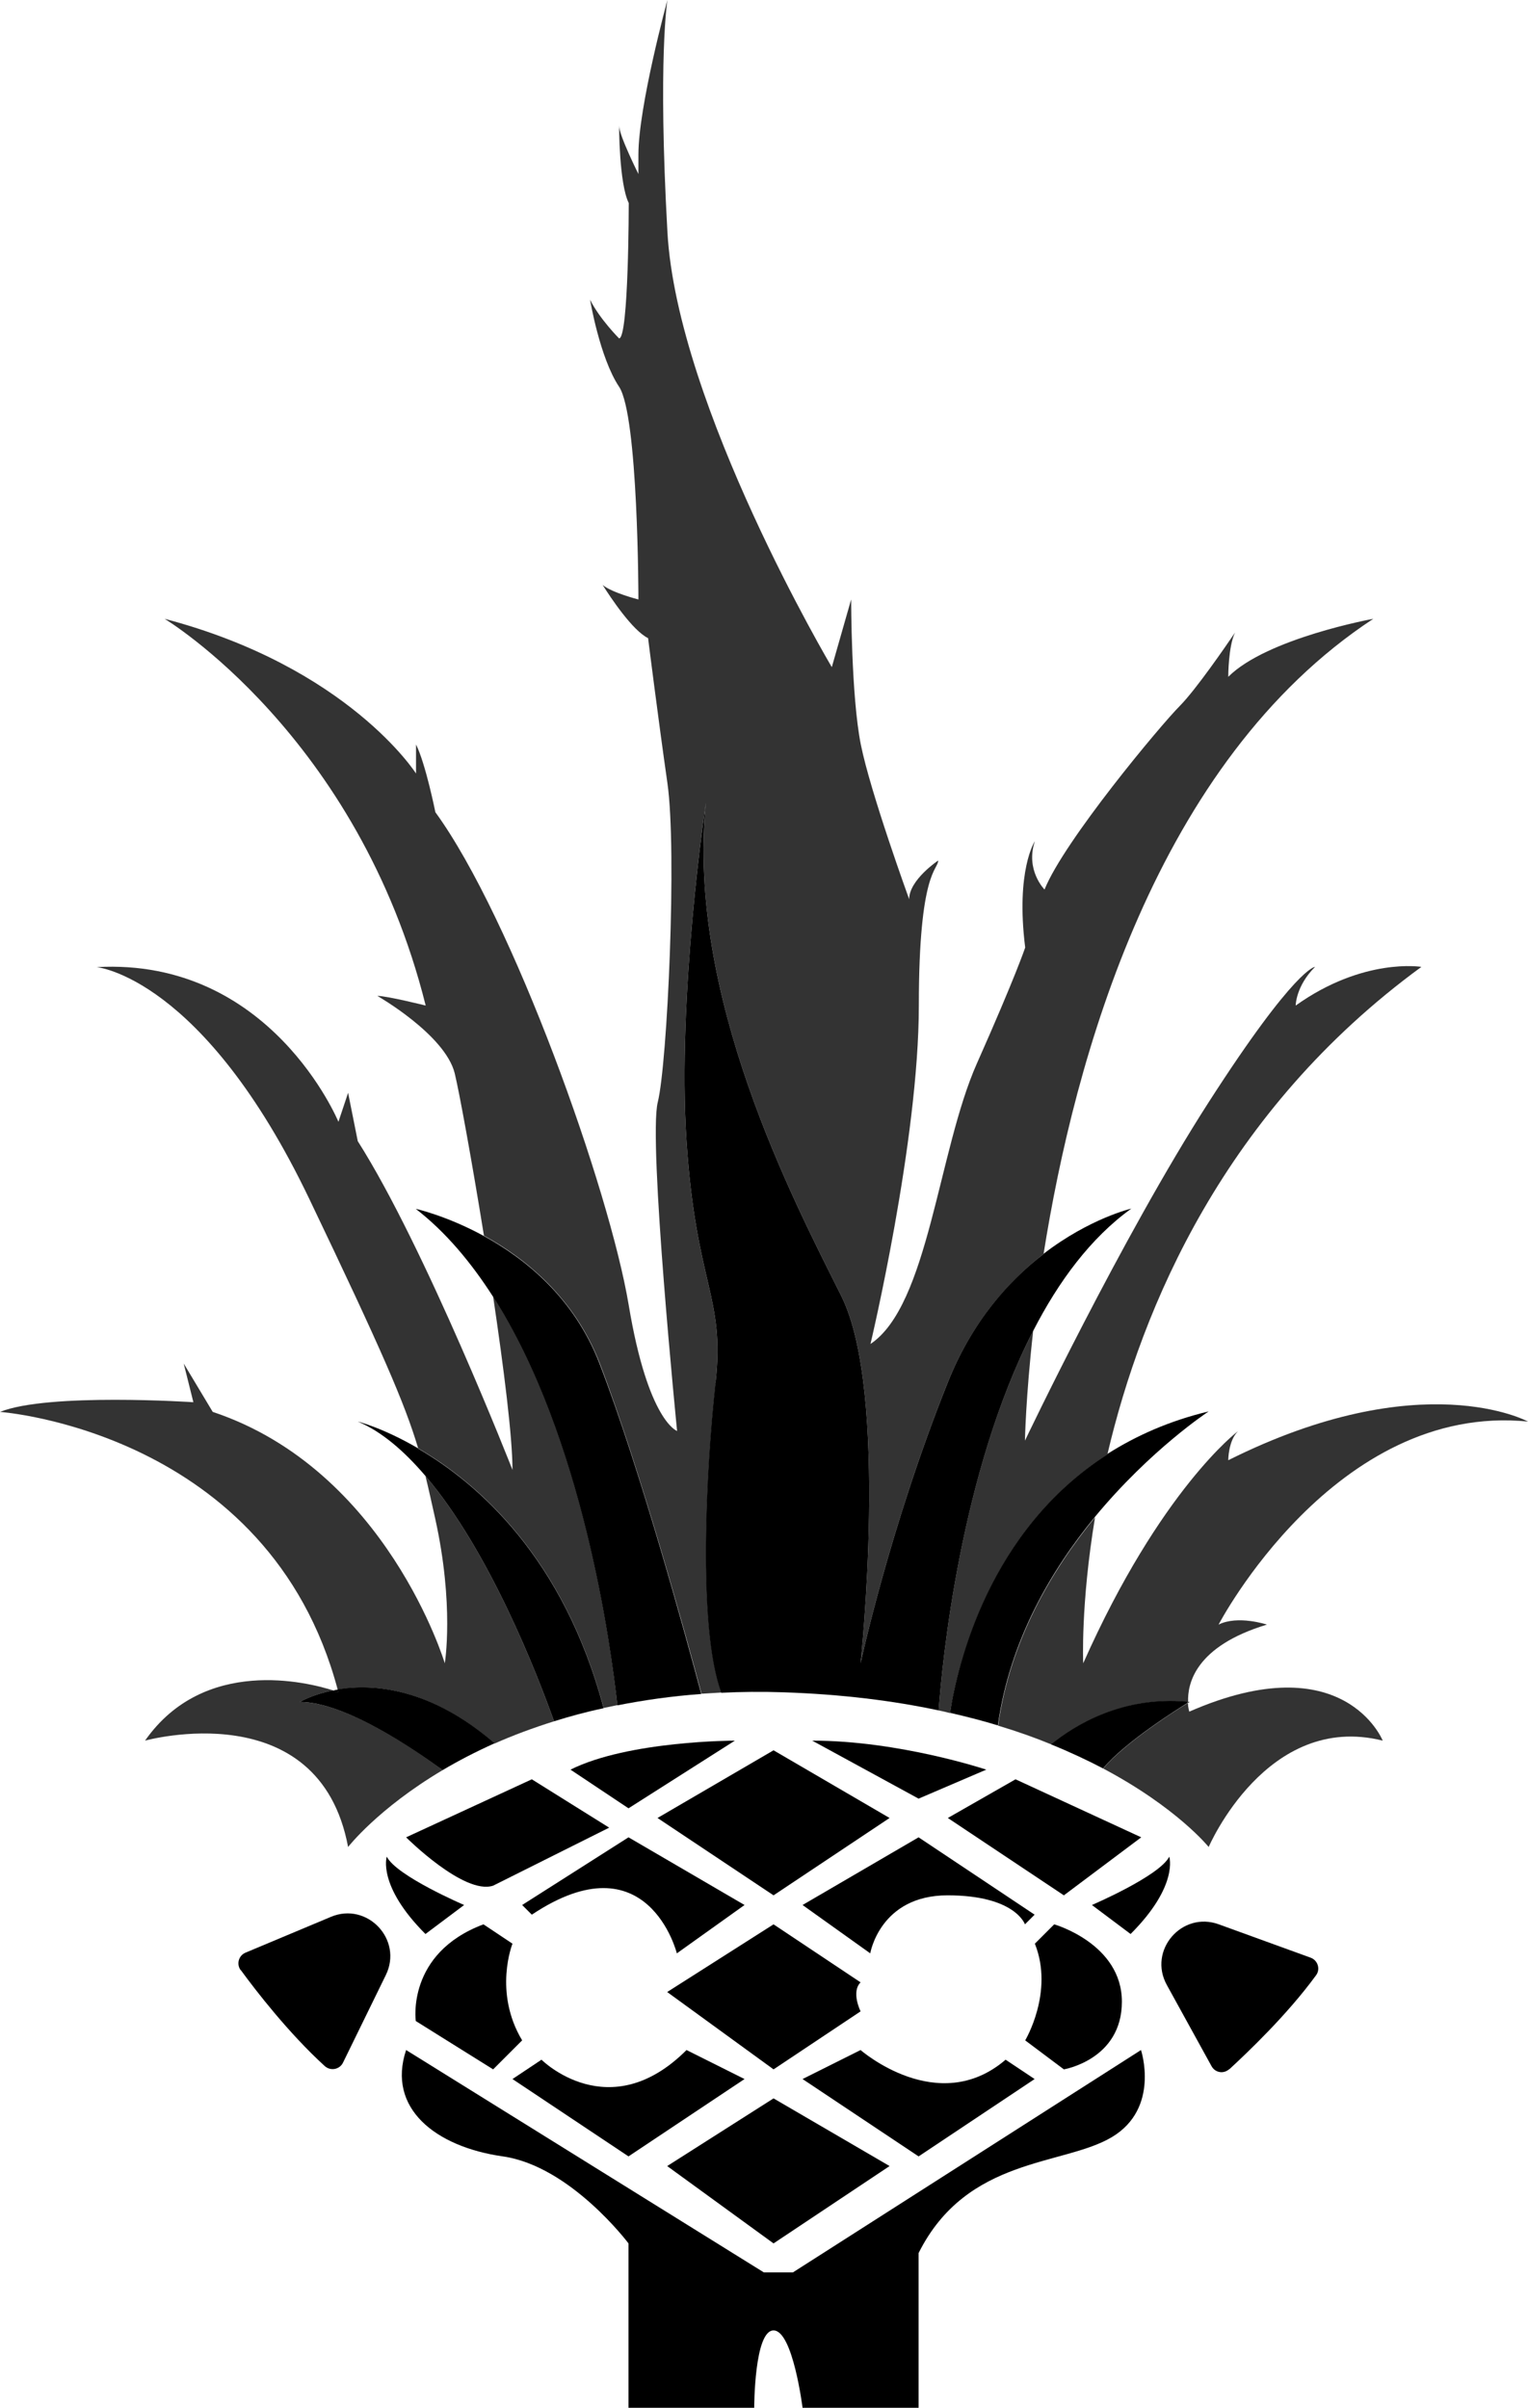 <?xml version="1.0" encoding="UTF-8"?>
<svg id="Capa_2" xmlns="http://www.w3.org/2000/svg" viewBox="0 0 63.21 99.61">
  <defs>
    <style>
      .cls-1 {
        opacity: .8;
      }
    </style>
  </defs>
  <g id="Capa_1-2" data-name="Capa_1">
    <g>
      <path d="M50.85,85.61c.77-.71,2.4-2.26,3.59-3.89.19-.25.08-.62-.22-.73l-3.8-1.38c-1.53-.56-2.94,1.08-2.15,2.51l1.85,3.36c.15.27.5.33.73.12Z"/>
      <path d="M9.96,81.5c.62.85,1.98,2.61,3.47,3.97.24.22.62.15.76-.14l1.77-3.62c.72-1.47-.77-3.04-2.27-2.41l-3.53,1.48c-.29.12-.39.48-.2.73Z"/>
      <path d="M17.6,80.01l1.6-1.2s-2.8-1.2-3.2-2c0,0-.4,1.2,1.6,3.2Z"/>
      <path d="M46.77,80.01l-1.6-1.2s2.8-1.2,3.2-2c0,0,.4,1.2-1.6,3.2Z"/>
      <path d="M20.4,78.01l4.8-2.4-3.2-2-5.2,2.4s2.4,2.4,3.6,2Z"/>
      <path d="M23.6,73.21l2.4,1.6,4.4-2.8s-4.4,0-6.8,1.2Z"/>
      <polygon points="27.2 75.21 32 78.41 36.8 75.21 32 72.41 27.2 75.21"/>
      <path d="M38,74.41l2.8-1.2s-3.6-1.2-7.2-1.2l4.4,2.4Z"/>
      <polygon points="39.21 75.21 42.01 73.61 47.21 76.01 44.01 78.41 39.21 75.21"/>
      <path d="M32,79.61l-4.4,2.8,4.4,3.2,3.6-2.4s-.4-.8,0-1.2l-3.6-2.4Z"/>
      <path d="M33.2,78.81l2.8,2s.4-2.4,3.2-2.4,3.2,1.2,3.2,1.2l.4-.4-4.8-3.2-4.8,2.8Z"/>
      <path d="M21.6,78.81l4.4-2.8,4.8,2.8-2.8,2s-1.2-4.8-6-1.6l-.4-.4Z"/>
      <path d="M20,79.61l1.2.8s-.8,2,.4,4l-1.2,1.2-3.2-2s-.4-2.8,2.8-4Z"/>
      <path d="M21.2,86.01l1.2-.8s2.8,2.8,6-.4l2.4,1.2-4.8,3.2-4.8-3.2Z"/>
      <polygon points="27.6 89.61 32 86.81 36.8 89.61 32 92.81 27.6 89.61"/>
      <path d="M33.2,86.01l2.4-1.2s3.2,2.8,6,.4l1.2.8-4.8,3.2-4.8-3.2Z"/>
      <path d="M42.41,84.41s1.2-2,.4-4l.8-.8s2.8.8,2.8,3.2-2.4,2.8-2.4,2.8l-1.6-1.2Z"/>
      <path d="M31.6,94.01h1.2l14.4-9.2s.8,2.4-1.2,3.6c-2,1.2-6,.8-8,4.8v6.4h-4.8s-.4-3.2-1.2-3.2-.8,3.2-.8,3.2h-5.2v-6.8s-2.4-3.2-5.2-3.6c-2.8-.4-4.8-2-4-4.4l14.8,9.2Z"/>
      <path d="M49.21,70.41s-.04,0-.06,0c0,.01,0,.03,0,.04.04-.02.06-.04.06-.04Z"/>
      <path d="M13.97,69.9c-.07.01-.13.02-.19.04.15.05.23.08.23.08-.01-.04-.02-.07-.03-.11Z"/>
      <path d="M43.49,72.17c.79.32,1.51.66,2.14.99.94-1.12,3.13-2.48,3.51-2.72,0-.01,0-.03,0-.04-2.71-.25-4.68.97-5.65,1.76Z"/>
      <path d="M17.3,59.92c-1.45-.85-2.5-1.11-2.5-1.11.99.41,1.93,1.23,2.8,2.25,2.65,3.11,4.62,8.19,5.32,10.15.64-.2,1.32-.39,2.05-.54-1.66-6.25-5.23-9.32-7.67-10.74Z"/>
      <path class="cls-1" d="M18,62.81c.8,3.6.4,6,.4,6,0,0-2.4-8-9.6-10.4l-1.2-2,.4,1.6s-6-.4-8,.4c0,0,11.12.8,13.97,11.49,1.47-.25,3.82-.08,6.49,2.23.74-.33,1.57-.64,2.46-.92-.7-1.96-2.67-7.04-5.32-10.15.13.53.25,1.08.4,1.75Z"/>
      <path class="cls-1" d="M13.77,69.93c-1.03-.33-5.32-1.42-7.77,2.08,0,0,7.2-2,8.4,4.4,0,0,1.22-1.58,3.91-3.18-1.14-.85-4.02-2.82-5.91-2.82,0,0,.51-.3,1.37-.48Z"/>
      <path d="M13.97,69.9s.02.07.03.11c0,0-.08-.03-.23-.08-.87.18-1.37.48-1.37.48,1.89,0,4.76,1.98,5.91,2.82.64-.38,1.35-.75,2.15-1.11-2.67-2.31-5.03-2.47-6.49-2.23Z"/>
      <path class="cls-1" d="M63.21,58.81s-4.4-2.4-12.4,1.6c0,0,0-.8.4-1.2,0,0-3.2,2.4-6.4,9.6,0,0-.11-2.43.49-6.04-1.79,2.18-3.52,5.1-4.01,8.62.8.24,1.53.5,2.21.78.97-.79,2.94-2.01,5.65-1.76-.03-.74.28-2.3,3.26-3.2,0,0-1.2-.4-2,0,0,0,4.8-9.2,12.8-8.4Z"/>
      <path class="cls-1" d="M21.2,60.81s-3.6-9.2-6.4-13.6l-.4-2-.4,1.2s-2.8-6.8-10-6.4c0,0,4.4.4,8.8,9.6,2.98,6.23,3.94,8.43,4.5,10.31,2.44,1.42,6.01,4.49,7.67,10.74.19-.04.38-.08.57-.12-.26-2.44-1.41-11.06-5.14-16.9.44,2.96.8,5.81.8,7.16Z"/>
      <path d="M43.17,51.88c-1.42,1.09-2.95,2.77-3.97,5.33-2.4,6-3.6,11.6-3.6,11.6,0,0,1.2-11.2-.8-15.2-2-4-6.4-12.4-5.6-20.4,0,0-1.2,8-.8,14,.4,6,1.6,6.4,1.2,10-.38,3.43-.76,10.12.24,12.82.82-.04,1.67-.05,2.56-.02,2.42.08,4.56.35,6.43.75.14-1.94.89-9.83,3.91-15.7,1.05-2.05,2.38-3.85,4.06-5.06,0,0-1.72.4-3.63,1.87Z"/>
      <path class="cls-1" d="M29.6,57.21c.4-3.6-.8-4-1.2-10-.4-6,.8-14,.8-14-.8,8,3.6,16.4,5.6,20.4,2,4,.8,15.2.8,15.2,0,0,1.2-5.6,3.6-11.6,1.02-2.55,2.55-4.23,3.97-5.33,1.28-8.08,4.66-20.38,13.64-26.28,0,0-4.4.8-6,2.4,0,0,0-1.26.28-1.83-.38.56-1.61,2.35-2.28,3.03-.8.8-4.8,5.6-5.6,7.6,0,0-.8-.8-.4-2,0,0-.8,1.2-.4,4.4,0,0-.4,1.2-2,4.8-1.6,3.6-2,10-4.4,11.6,0,0,2-8.4,2-14s.8-5.6.8-6c0,0-1.2.8-1.2,1.6,0,0-1.6-4.4-2-6.4-.4-2-.4-6-.4-6l-.8,2.8s-6.4-10.8-6.8-18,0-9.6,0-9.6c0,0-1.2,4.4-1.2,6.4v.8s-.8-1.6-.8-2c0,0,0,2.4.4,3.2,0,0,0,5.6-.4,5.6,0,0-.8-.8-1.2-1.6,0,0,.4,2.4,1.2,3.6.8,1.2.8,8.8.8,8.8,0,0-1.1-.28-1.48-.6.33.52,1.23,1.88,1.88,2.2,0,0,.4,3.2.8,6s0,11.6-.4,13.2c-.4,1.6.8,13.6.8,13.6,0,0-1.2-.4-2-5.2-.8-4.8-4.8-16-8-20.4,0,0-.4-2-.8-2.8v1.2s-2.8-4.4-10.4-6.4c0,0,8,4.8,10.8,16,0,0-1.6-.4-2-.4,0,0,2.8,1.6,3.2,3.2.18.73.7,3.56,1.21,6.72,1.7.93,3.74,2.56,4.79,5.28,1.66,4.32,3.6,11.39,4.21,13.67.27-.02.55-.03.83-.05-1-2.7-.62-9.39-.24-12.82Z"/>
      <path d="M24.8,56.41c-1.05-2.73-3.09-4.35-4.79-5.28-1.54-.84-2.81-1.12-2.81-1.12,1.24.96,2.29,2.22,3.2,3.64,3.72,5.83,4.87,14.45,5.14,16.9,1.07-.21,2.22-.38,3.47-.47-.61-2.28-2.54-9.35-4.21-13.67Z"/>
      <path class="cls-1" d="M45.63,73.16c3.06,1.62,4.37,3.25,4.37,3.25,0,0,2.4-5.6,7.2-4.4,0,0-1.6-4-8-1.2,0,0-.05-.14-.06-.36-.39.24-2.57,1.6-3.51,2.72Z"/>
      <path class="cls-1" d="M45.81,60.17c1.43-6.1,4.85-14.22,12.99-20.17,0,0-2.4-.4-5.2,1.6,0,0,0-.8.8-1.6,0,0-.8,0-4.4,5.6-3.6,5.6-7.6,14-7.6,14,0,0,.03-1.77.34-4.54-3.02,5.86-3.77,13.75-3.91,15.7.16.03.31.07.47.11.32-2,1.62-7.55,6.51-10.69Z"/>
      <path d="M45.81,60.17c-4.9,3.14-6.2,8.69-6.51,10.69.7.16,1.36.33,1.98.52.49-3.52,2.22-6.44,4.01-8.62,2.31-2.8,4.71-4.37,4.71-4.37-1.63.39-3.01,1.01-4.19,1.76Z"/>
    </g>
  </g>
</svg>
